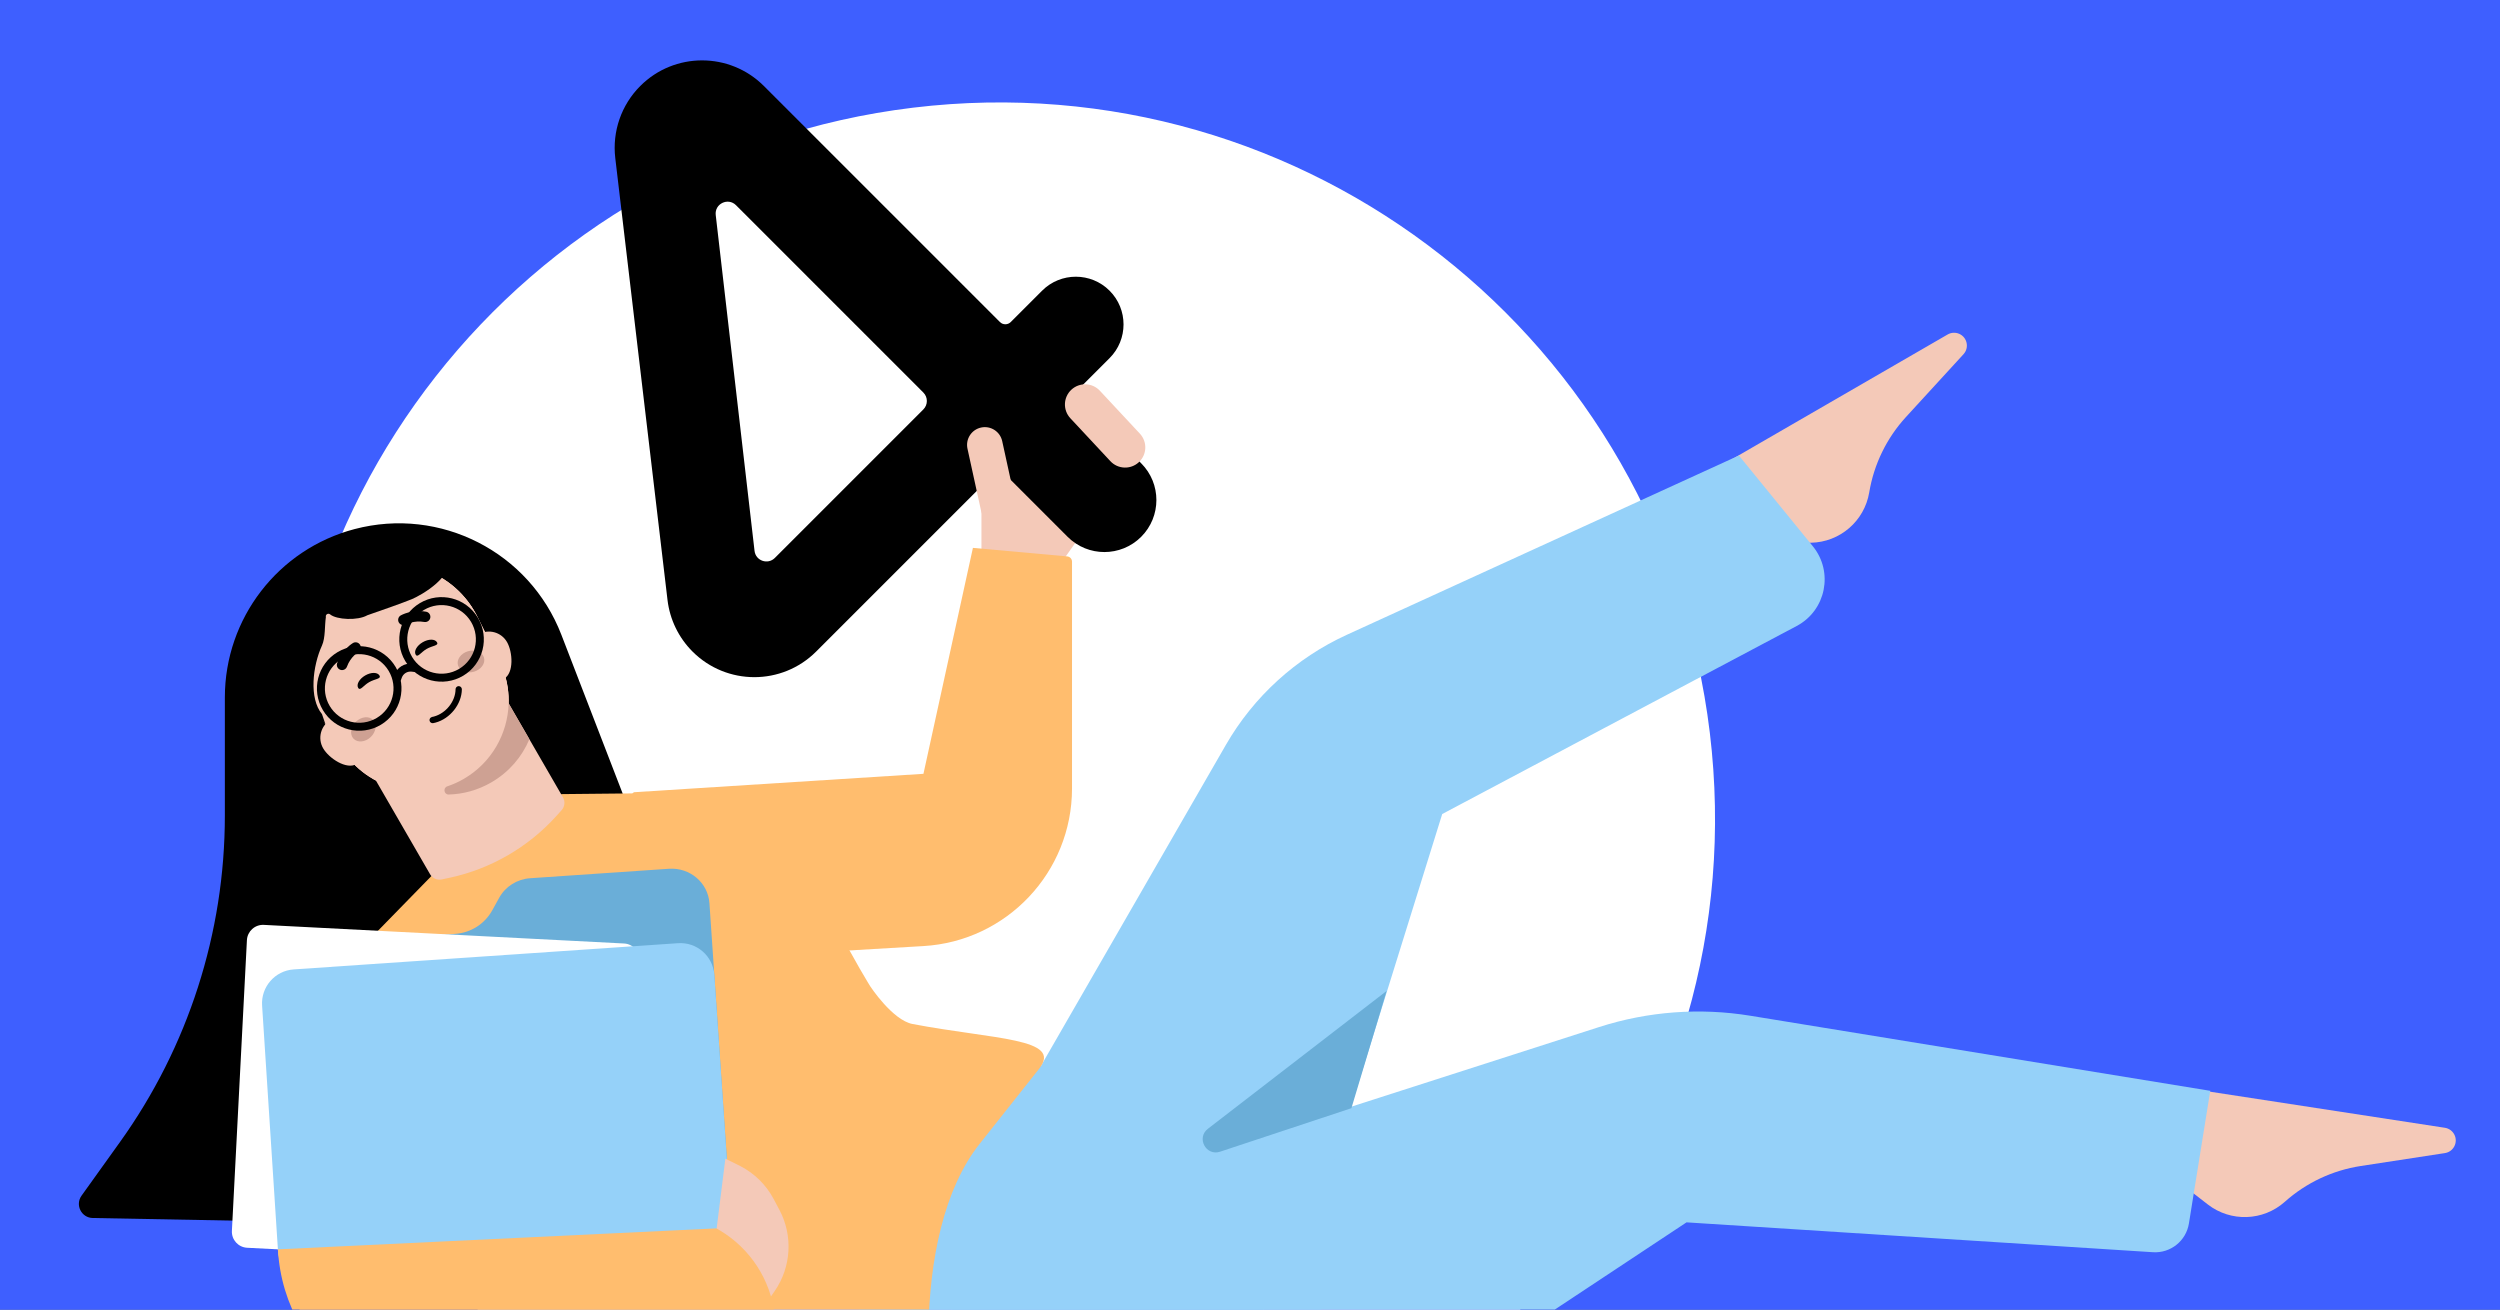 <svg fill="none" height="495" viewBox="0 0 945 495" width="945" xmlns="http://www.w3.org/2000/svg" xmlns:xlink="http://www.w3.org/1999/xlink"><rect x="0" y="0" width="945" height="495" fill="#333333" stroke="none"/><clipPath id="clip0_6160_96"><path d="M0 0H945V495H0Z"/></clipPath><g clip-path="url(#clip0_6160_96)"><path d="M0 0H945V495H0Z" fill="#3e5fff"/><path d="M-8-467H974.293V549.589H-8V-467Z" fill="#3e5fff"/><path d="M646.313 276.982C664.216 425.381 558.426 560.195 410.027 578.097 261.627 596 126.814 490.21 108.912 341.811 91.009 193.411 196.798 58.598 345.198 40.696 493.597 22.794 628.411 128.582 646.313 276.982Z" fill="#ffffff"/><path d="M370.987 210.74V164.41L407.621 203.558 400.797 213.254 370.987 210.74Z" fill="#f4c9b8"/><path d="M924.173 426.303 826.503 411.296 819.819 443.864 834.546 455.28C843.228 462.009 855.474 461.584 863.67 454.27 871.723 447.083 881.689 442.386 892.359 440.749L924.172 435.87C927.447 435.367 929.26 431.796 927.733 428.855 927.021 427.487 925.699 426.538 924.173 426.303Z" fill="#f4c9b8"/><path d="M736.217 126.431 650.679 175.907 665.866 205.482 684.497 205.157C695.479 204.964 704.761 196.963 706.568 186.128 708.344 175.481 713.171 165.578 720.463 157.619L742.207 133.89C744.446 131.446 743.622 127.526 740.59 126.191 739.177 125.57 737.553 125.658 736.217 126.431Z" fill="#f4c9b8"/><path d="M604.482 388.22 328.661 476.845 323.122 502.856 378.916 550.179 518.804 540.637 637.51 462.05 813.813 473.337C820.466 473.763 826.352 469.064 827.41 462.483L835.477 412.331 661.638 383.952C642.517 380.83 622.928 382.293 604.482 388.22Z" fill="#95d1f9"/><path d="M679.144 236.627 545.161 307.696 496.066 465.332C476.843 527.05 397.371 521.996 344.004 485.517L305.112 458.932 393.53 402.81 463.375 281.581C473.916 263.284 489.902 248.732 509.106 239.95L657.3 172.179 685.246 206.476C693.172 216.203 690.229 230.747 679.144 236.627Z" fill="#95d1f9"/><path clip-rule="evenodd" d="M297.321 568.011 296.071 521.939 466.173 427.304 521.115 539.042C488.412 559.446 450.825 573.176 410.027 578.097 370.889 582.819 332.692 578.964 297.321 568.011Z" fill="#95d1f9" fill-rule="evenodd"/><path d="M84.996 263.626C84.996 233.744 105.13 207.613 134.025 199.995 166.45 191.446 200.118 208.646 212.193 239.929L270.559 391.133 120.151 461.993 35.053 460.405C30.761 460.324 28.32 455.462 30.82 451.972L45.386 431.641C71.144 395.686 84.996 352.566 84.996 308.336V263.626Z" fill="#000000"/><path d="M200.463 510.537C226.863 541.46 278.586 571.349 350.391 578.722L363.08 579.78C347.95 539.223 343.423 466.286 370.309 432.363L392.764 404.031C401.98 392.4 375.752 392.945 344.959 387.076 337.327 385.622 328.925 372.785 328.925 372.785 328.925 372.785 322.439 362.28 316.827 351.118L298.834 324.391C289.741 316.607 278.988 300.266 267.039 299.619L212.258 300.173 163.39 330.814 136.263 358.595C126.817 369.281 119.154 381.527 115.041 395.185 114.016 398.588 113.021 402.063 111.903 405.981 110.114 412.247 108.84 418.654 108.121 425.129L105.616 447.664C104.106 461.253 103.41 475.432 109.221 487.808 114.645 499.361 123.47 508.751 136.123 510.043" fill="#ffbd6e"/><path d="M180.773 245.988 212.792 301.378C213.7 302.949 213.497 304.911 212.287 306.253L210.237 308.525C199.581 320.298 185.503 328.437 169.993 331.788L167.019 332.42C165.253 332.8 163.451 331.996 162.553 330.442L130.524 275.036 180.779 245.985 180.773 245.988Z" fill="#f4c9b8"/><path d="M135.807 274.956C133.619 271.169 128.796 269.89 125.028 272.069 121.259 274.248 119.956 279.067 122.145 282.854 124.334 286.64 130.947 291.02 134.722 288.839 138.496 286.657 137.983 278.719 135.807 274.956Z" fill="#f4c9b8"/><path d="M191.642 242.68C189.454 238.893 184.632 237.614 180.857 239.796 177.083 241.978 175.784 246.794 177.973 250.581 180.162 254.367 186.776 258.747 190.551 256.566 194.326 254.384 193.817 246.443 191.642 242.68Z" fill="#f4c9b8"/><path d="M175.08 294.24C159.219 303.408 138.958 298.417 129.174 282.951L118.904 267.5C108.181 250.56 113.707 228.098 131.056 218.069 148.405 208.039 170.622 214.465 179.956 232.208L188.221 248.818C196.739 265.016 190.947 285.068 175.086 294.236L175.08 294.24Z" fill="#f4c9b8"/><path d="M175.216 294.473C159.354 303.642 139.094 298.651 129.309 283.185L119.04 267.734C108.317 250.794 113.841 228.331 131.191 218.302 148.541 208.273 170.757 214.699 180.091 232.442L188.356 249.053C196.875 265.25 191.082 285.301 175.221 294.47L175.216 294.473Z" fill="#f4c9b8"/><path d="M175.216 294.473C159.354 303.642 139.094 298.651 129.309 283.185L119.04 267.734C108.317 250.794 113.841 228.331 131.191 218.302 148.541 208.273 170.757 214.699 180.091 232.442L188.356 249.053C196.875 265.25 191.082 285.301 175.221 294.47L175.216 294.473Z" fill="#f4c9b8"/><path d="M192.264 265.866 200.102 279.423C197.326 286.08 192.411 291.876 185.706 295.753 180.618 298.693 175.101 300.186 169.607 300.328 167.82 300.376 167.377 297.824 169.064 297.24 171.176 296.536 173.246 295.613 175.244 294.457 185.848 288.328 191.939 277.315 192.264 265.866Z" fill="#cea193"/><path d="M140.116 278.621C142.171 276.675 142.598 273.788 141.069 272.173 139.54 270.557 136.633 270.824 134.578 272.769 132.522 274.715 132.095 277.602 133.624 279.218 135.154 280.833 138.06 280.566 140.116 278.621Z" fill="#cea193"/><path d="M182.943 248.568C182.305 246.436 179.59 245.365 176.878 246.176 174.166 246.986 172.484 249.372 173.121 251.503 173.758 253.635 176.473 254.706 179.185 253.895 181.897 253.084 183.579 250.699 182.943 248.568Z" fill="#cea193"/><g fill="#000000"><path d="M143.446 255.348C144.199 256.649 141.749 256.577 139.523 257.864 137.298 259.15 136.139 261.308 135.386 260.007 134.634 258.706 135.828 256.607 138.054 255.32 140.28 254.034 142.694 254.046 143.446 255.348Z"/><path d="M165.185 242.782C165.937 244.083 163.488 244.011 161.262 245.297 159.036 246.584 157.877 248.743 157.124 247.441 156.372 246.139 157.567 244.041 159.792 242.754 162.018 241.467 164.432 241.48 165.185 242.782Z"/><path d="M136.237 245.518C136.466 244.956 136.442 244.305 136.115 243.751 135.567 242.831 134.37 242.506 133.434 243.054 133.253 243.161 129.325 245.5 127.449 250.646 127.071 251.67 127.591 252.786 128.622 253.175 129.642 253.548 130.77 253.021 131.149 251.997 132.513 248.226 135.404 246.494 135.441 246.471 135.813 246.248 136.068 245.89 136.237 245.518Z"/><path d="M152.223 236.278C151.62 236.196 151.068 235.85 150.752 235.29 150.228 234.356 150.543 233.157 151.485 232.62 151.668 232.516 155.656 230.28 161.051 231.221 162.127 231.405 162.835 232.412 162.657 233.5 162.471 234.57 161.452 235.285 160.376 235.101 156.427 234.403 153.482 236.044 153.445 236.064 153.066 236.275 152.628 236.317 152.223 236.278Z"/><path d="M163.31 271.014C162.637 271.196 162.258 271.795 162.372 272.402 162.486 273.038 163.113 273.466 163.747 273.345 164.04 273.287 164.338 273.222 164.626 273.144 170.166 271.656 174.532 266.129 174.584 260.553 174.584 260.237 174.461 259.941 174.239 259.712 174.017 259.485 173.724 259.36 173.4 259.356 173.294 259.35 173.194 259.369 173.082 259.4 172.565 259.538 172.207 260.006 172.203 260.54 172.165 265.101 168.57 269.63 163.997 270.858 163.769 270.92 163.534 270.983 163.295 271.011L163.299 271.024 163.31 271.014Z"/><path d="M123.181 233.251C122.692 236.437 123.036 241.1 121.712 243.997 118.152 251.781 116.765 263.975 121.712 269.939L123.006 273.729 105.74 255.831 109.298 225.651 134.493 208.225 166.343 204.945 168.944 210.172C172.582 217.481 159.086 225.09 155.619 226.507 152.152 227.924 144.391 230.658 138.86 232.565 135.245 234.664 127.241 234.283 124.78 232.233 124.035 231.614 122.933 232.315 123.181 233.251Z"/><path clip-rule="evenodd" d="M142.418 271.38C148.571 267.714 150.589 259.754 146.923 253.6 143.259 247.445 135.298 245.428 129.144 249.093 122.99 252.759 120.972 260.719 124.638 266.874 128.303 273.028 136.264 275.045 142.418 271.38ZM143.958 273.967C151.541 269.45 154.027 259.642 149.51 252.059 144.994 244.477 135.185 241.99 127.603 246.507 120.02 251.023 117.535 260.831 122.051 268.414 126.567 275.997 136.376 278.482 143.958 273.967Z" fill-rule="evenodd"/><path clip-rule="evenodd" d="M173.549 252.838C179.704 249.172 181.721 241.212 178.056 235.057 174.39 228.903 166.43 226.886 160.276 230.551 154.121 234.217 152.103 242.177 155.769 248.331 159.435 254.485 167.395 256.503 173.549 252.838ZM175.09 255.424C182.672 250.907 185.158 241.1 180.642 233.516 176.126 225.934 166.318 223.449 158.735 227.964 151.153 232.481 148.666 242.289 153.183 249.872 157.699 257.454 167.507 259.94 175.09 255.424Z" fill-rule="evenodd"/><path clip-rule="evenodd" d="M155.592 253.878C153.955 253.681 152.402 254.649 151.858 256.205L151.469 257.311 148.628 256.317 149.015 255.21C150.027 252.321 152.911 250.523 155.951 250.889L157.379 251.06 157.02 254.049 155.592 253.878Z" fill-rule="evenodd"/></g><path d="M251.186 363.376 213.39 325.166 239.58 299.466 349.063 292.502 367.763 207.098 403.411 210.32C404.436 210.412 405.222 211.271 405.222 212.302V298.092C405.202 329.668 380.584 355.761 349.063 357.616L251.186 363.376Z" fill="#ffbd6e"/><path d="M252.869 328.397C260.791 327.859 267.639 333.67 268.165 341.382L276.545 464.302C277.071 472.014 271.074 478.704 263.153 479.242L120.913 488.939C112.992 489.478 106.501 483.689 105.971 475.978L98.527 372.041C98.002 364.329 103.997 357.639 111.92 357.101L172.1 352.997C177.965 352.596 183.222 349.252 186.066 344.108L188.711 339.328C191.058 335.083 195.48 332.302 200.413 331.969L252.869 328.393V328.397Z" fill="#6aaed8"/><path d="M93.334 355.373 87.657 465.259C87.483 468.617 90.065 471.48 93.423 471.654L229.6 478.689C232.958 478.864 235.822 476.281 235.995 472.922L241.673 363.037C241.847 359.678 239.264 356.816 235.905 356.641L99.73 349.606C96.371 349.432 93.508 352.015 93.334 355.373Z" fill="#ffffff"/><path d="M99.075 380.138 105.047 472.305C105.53 479.39 112.307 489.528 119.391 489.045L264.669 479.135C271.753 478.652 277.104 472.517 276.621 465.433L270.007 368.478C269.524 361.395 263.39 356.043 256.306 356.526L111.027 366.437C103.944 366.92 98.592 373.054 99.075 380.138Z" fill="#95d1f9"/><path d="M292.849 487.99 290.122 491.945 270.747 465.507 274.189 437.981 279.813 440.766C285.181 443.522 289.578 447.855 292.412 453.181L294.61 457.312C299.799 467.064 299.12 478.895 292.849 487.99Z" fill="#f4c9b8"/><path d="M270.821 464.324 105.058 472.25C107.353 515.113 150.171 543.898 190.938 530.477L292.837 496.95C291.237 483.69 283.58 471.923 272.105 465.088L270.821 464.324Z" fill="#ffbd6e"/><path d="M461.181 435.345 510.836 418.893 524.128 374.588 456.578 426.683C452.143 430.103 455.865 437.106 461.181 435.345Z" fill="#6aaed8"/><path d="M380.776 180.13C379.088 178.442 376.35 178.442 374.662 180.13L308.506 246.286C295.601 259.192 274.676 259.192 261.771 246.286 256.521 241.036 253.193 234.172 252.32 226.798L232.574 59.742C231.387 49.695 234.868 39.657 242.022 32.503 254.923 19.602 275.841 19.602 288.743 32.503L377.967 121.727C379.098 122.859 380.934 122.859 382.065 121.727L393.915 109.878C400.956 102.836 412.373 102.836 419.415 109.878 426.456 116.919 426.456 128.337 419.415 135.379L407.565 147.227C406.433 148.359 406.433 150.194 407.565 151.326L431.361 175.121C439.036 182.796 439.036 195.242 431.361 202.918 423.685 210.594 411.239 210.594 403.563 202.918L380.776 180.13ZM278.214 77.568C275.192 74.546 270.054 77.03 270.544 81.275L285.216 208.236C285.649 211.984 290.218 213.575 292.886 210.907L349.03 154.763C350.791 153.002 350.791 150.146 349.03 148.385L278.214 77.568Z" fill="#000000"/><path d="M370.835 161.612C374.458 160.821 378.038 163.116 378.831 166.738L383.958 190.188C384.751 193.812 382.456 197.392 378.832 198.184 375.208 198.977 371.629 196.682 370.836 193.058L365.708 169.608C364.916 165.984 367.211 162.405 370.835 161.612Z" fill="#f4c9b8"/><path d="M404.969 147.318C408.048 144.447 412.874 144.615 415.747 147.695L430.876 163.92C433.749 166.999 433.58 171.825 430.5 174.698 427.42 177.57 422.594 177.401 419.722 174.322L404.593 158.097C401.72 155.017 401.889 150.191 404.969 147.318Z" fill="#f4c9b8"/></g></svg>